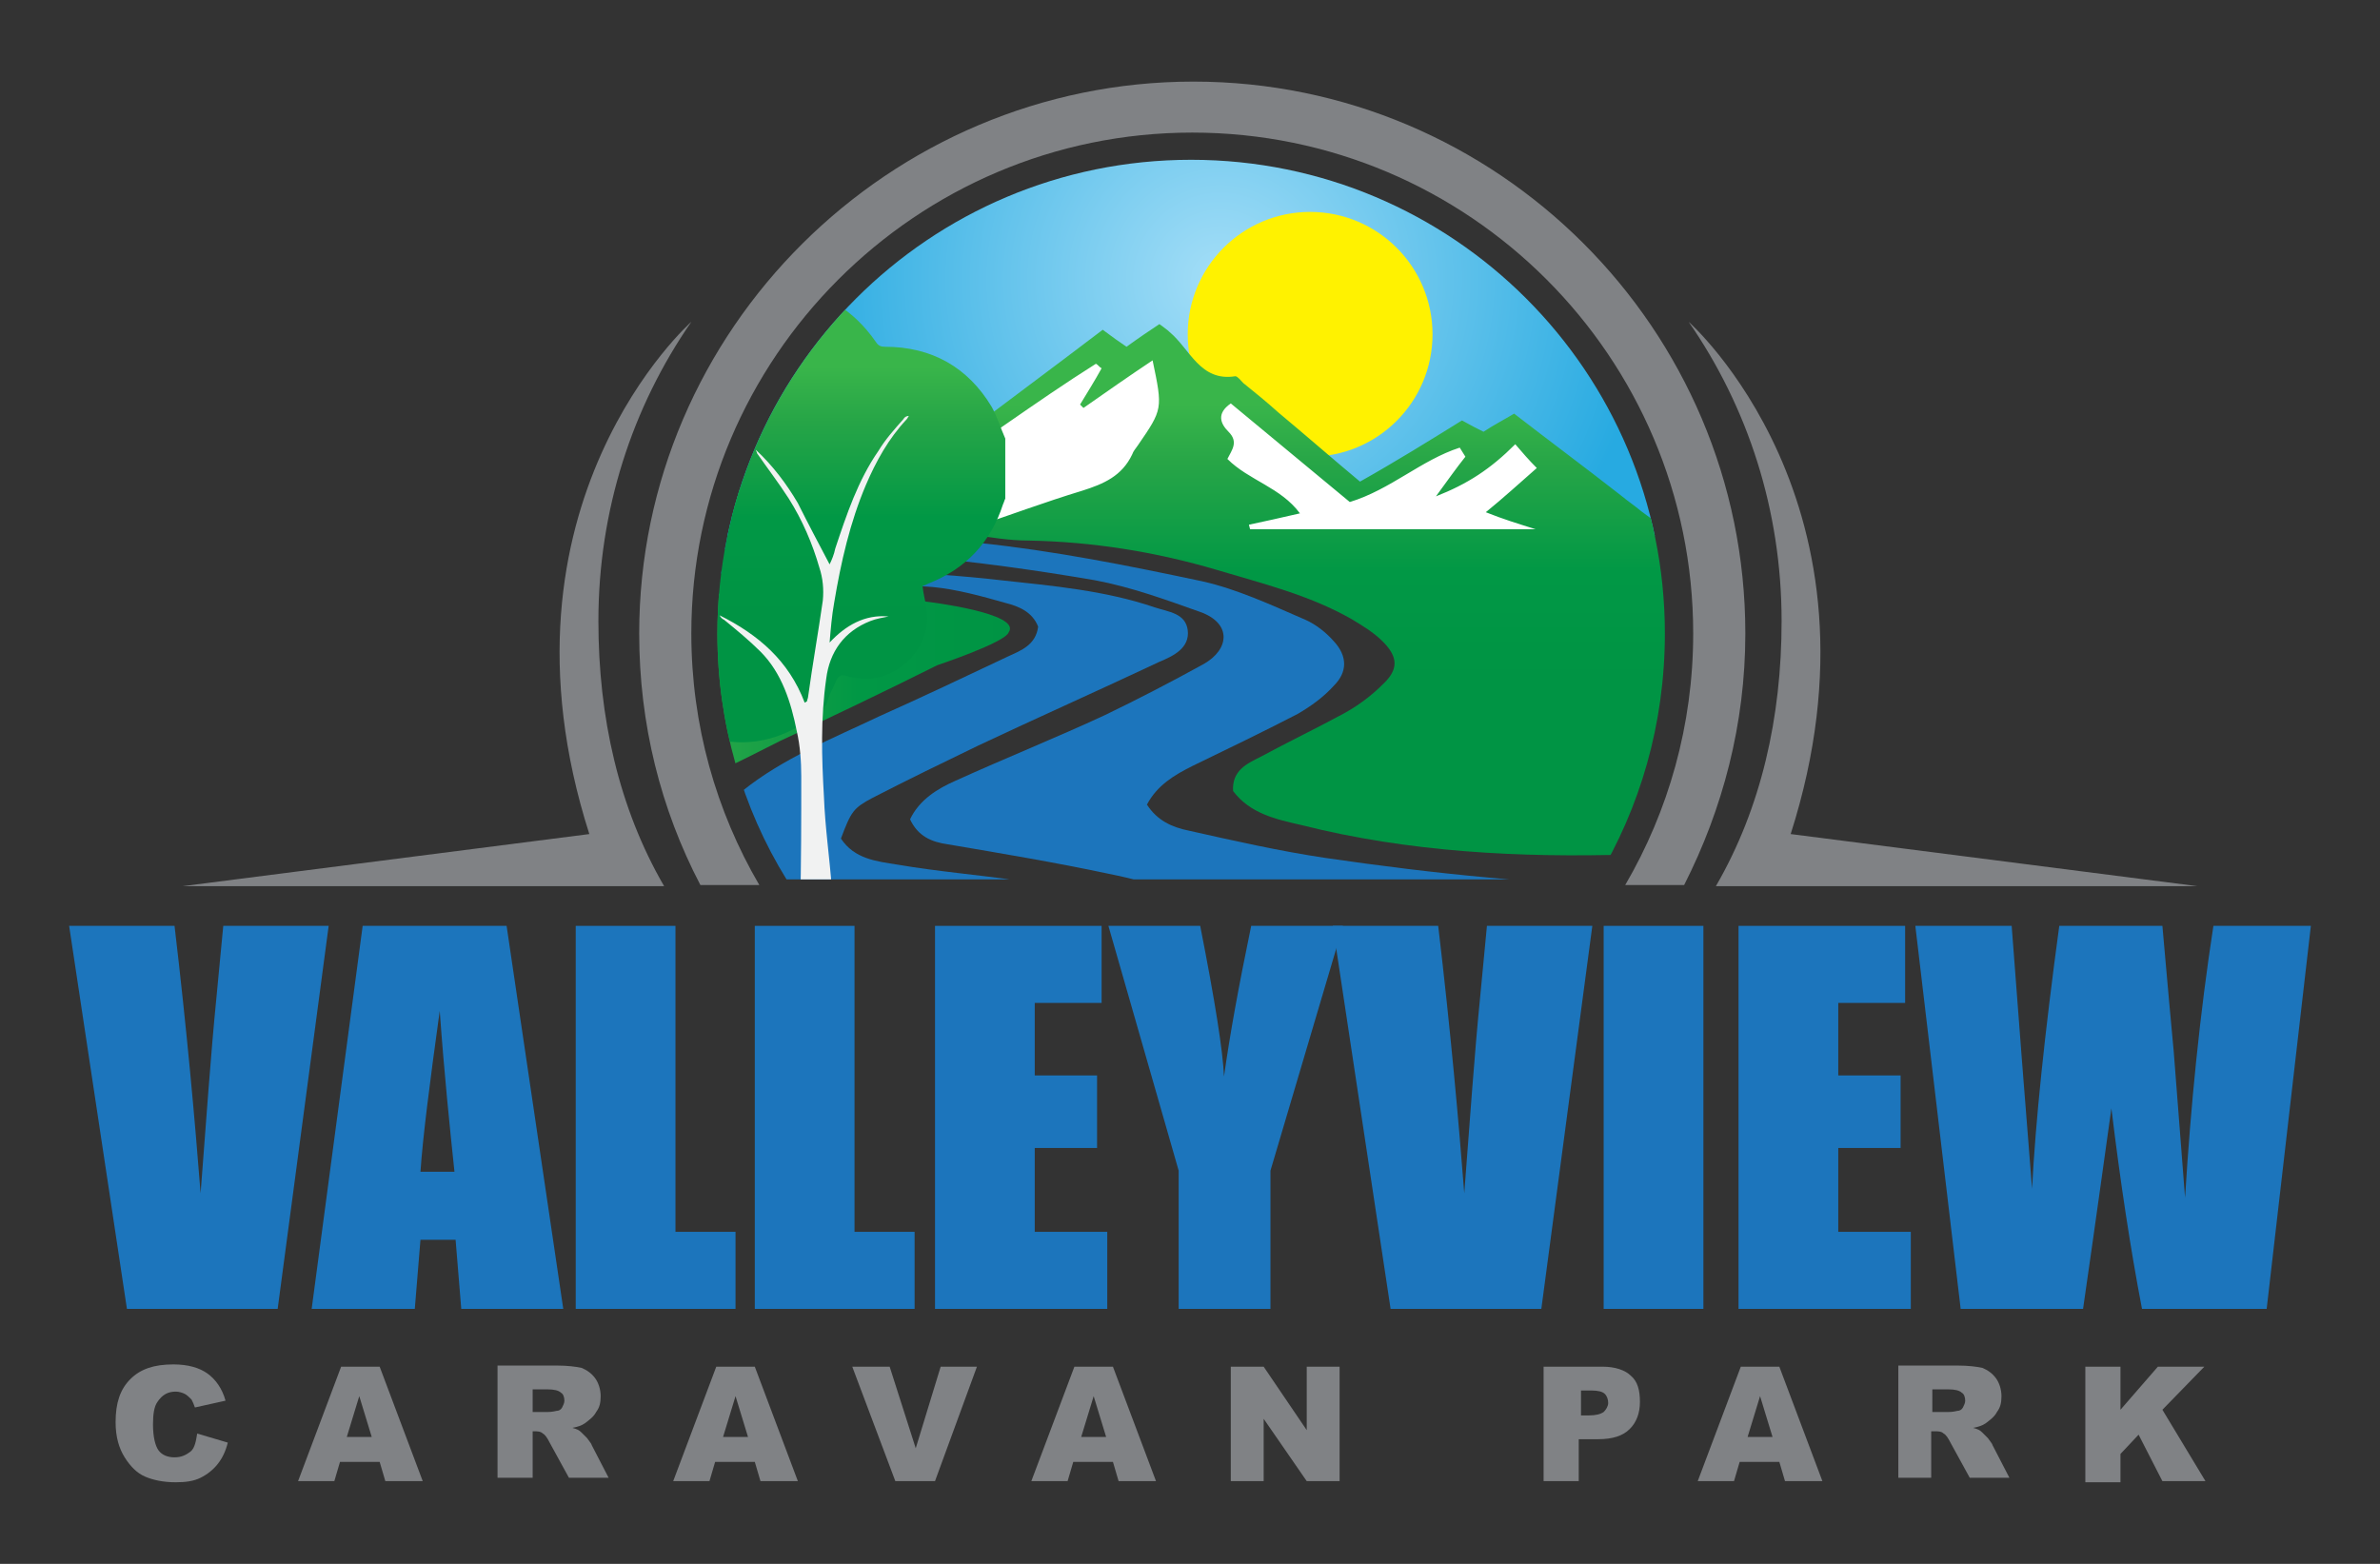 <?xml version="1.0" encoding="utf-8"?>
<!-- Generator: Adobe Illustrator 17.1.0, SVG Export Plug-In . SVG Version: 6.00 Build 0)  -->
<!DOCTYPE svg PUBLIC "-//W3C//DTD SVG 1.1//EN" "http://www.w3.org/Graphics/SVG/1.1/DTD/svg11.dtd">
<svg version="1.1" id="Layer_1" xmlns="http://www.w3.org/2000/svg" xmlns:xlink="http://www.w3.org/1999/xlink" x="0px" y="0px"
	 viewBox="0 0 210 138" enable-background="new 0 0 210 138" xml:space="preserve">
<rect x="0" y="0" width="210" height="138" fill="#333333" stroke="none"/>
<g>
	<g>
		<g>
			<path fill="#808285" d="M52,73.6l-35.9,4.6h42.5c-4-6.9-5.8-14.9-5.8-23.4c0-9.8,3-18.9,8.2-26.4C61.1,28.3,42.7,44.5,52,73.6z"
				/>
			<path fill="#808285" d="M158,73.6l35.9,4.6h-42.5c4-6.9,5.8-14.9,5.8-23.4c0-9.8-3-18.9-8.2-26.4C148.9,28.3,167.3,44.5,158,73.6
				z"/>
		</g>
		<g>
			<defs>
				<path id="SVGID_1_" d="M140.9,77.6c3.8-6.3,6-13.7,6-21.7c0-23.1-18.7-41.8-41.8-41.8S63.3,32.8,63.3,55.9
					c0,7.9,2.2,15.4,6.1,21.7L140.9,77.6z"/>
			</defs>
			<clipPath id="SVGID_2_">
				<use xlink:href="#SVGID_1_"  overflow="visible"/>
			</clipPath>
			<radialGradient id="SVGID_3_" cx="107.653" cy="24.649" r="37.617" gradientUnits="userSpaceOnUse">
				<stop  offset="0" style="stop-color:#A4DEF7"/>
				<stop  offset="1" style="stop-color:#27AAE1"/>
			</radialGradient>
			<rect x="59.6" y="1.9" clip-path="url(#SVGID_2_)" fill="url(#SVGID_3_)" width="96.2" height="45.4"/>
			<path clip-path="url(#SVGID_2_)" fill="#FFFFFF" d="M85.8,37.8l11.2-7.5l1.5,1.2l4-1.2l2.3,4.9l-2.4,7l0.7,4.6
				c0,0-16.4-0.8-23,0.7c-0.1,0-0.2,0.1-0.3,0.1C73.4,49.1,85.8,37.8,85.8,37.8z"/>
			<circle clip-path="url(#SVGID_2_)" fill="#FFF200" cx="115.6" cy="29.5" r="10.8"/>
			<path clip-path="url(#SVGID_2_)" fill="#FFFFFF" d="M104.8,37.2l3.7-2.8l10.7,8.8l9-4.4l2.7,0.2l2.7-0.7l3.8,3l0.3,4l-1.7,3.9
				c0,0-12.4-0.4-12.6-0.4c-0.2,0-15-1.4-15-1.4l-0.4-2.3l-2.4-4.6L104.8,37.2z"/>
			<path clip-path="url(#SVGID_2_)" fill="#1C75BC" d="M139.7,98.2c-2.7,4-6,7.3-9.6,10.3c-0.7,0.6-1.9,0.9-2.9,0.9
				c-4.5,0.1-9,0.1-13.5-0.1c-3.9-0.2-7.7-0.8-11.2-2.6c-3.5-1.7-4.3-3.5-3.5-7.3c0.8-4-0.8-7.2-4.5-9.5c-4.9-3-10.4-4.5-15.9-5.7
				c-4.5-0.9-9.1-1.4-13.6-2.1c-0.4-0.1-0.8-0.2-1.4-0.3c-0.5-3.2-0.3-6.5-0.1-9.7c0-0.8,1.2-1.7,2-2.3c3.6-2.9,7.9-4.6,12.1-6.6
				c3.8-1.7,7.6-3.5,11.4-5.3c1.1-0.5,2.4-1,2.6-2.6c-0.5-1.3-1.7-1.8-2.9-2.1c-2.1-0.6-4.3-1.2-6.4-1.4c-5.2-0.4-10.5-0.5-15.7-0.7
				c-1,0-2.1,0-3.2-0.6c0.4-0.2,0.7-0.6,1.1-0.6c4.5,0.1,9,0.2,13.5,0.5c3.4,0.2,6.9,0.4,10.3,0.8c4.6,0.5,9.2,0.9,13.6,2.4
				c1.2,0.4,2.7,0.5,2.9,2c0.2,1.6-1.3,2.3-2.5,2.8c-5.3,2.5-10.7,4.9-16,7.4c-3.1,1.5-6.2,3-9.3,4.6c-1.7,0.9-1.9,1.2-2.8,3.6
				c1.2,1.8,3.1,2,5,2.3c3.5,0.6,7.1,0.9,10.6,1.4c4.3,0.6,8.5,1.3,12.5,3c2.6,1.1,5.3,2.2,6.7,4.9c0.7,1.4,1.4,2.9,1.5,4.4
				c0.6,4.9,2.4,7.1,7.4,7.8c4.7,0.7,9.4,0.9,14.1,0.3C134.3,97.9,136.9,98.2,139.7,98.2z"/>
			<path clip-path="url(#SVGID_2_)" fill="#1C75BC" d="M146.9,78.6c-0.4,4.5-1.5,8.6-3,12.6c-0.3,0.7-1.1,1.3-1.8,1.5
				c-1.8,0.5-3.7,0.9-5.5,1.1c-4.4,0.6-8.8,1.1-13.1,0.2c-4.3-0.9-7.7-2.7-8.8-7.4c-0.5-2.2-2.1-3.6-4-4.7c-4-2.4-8.4-3.9-12.9-4.8
				c-4.7-1-9.5-1.8-14.2-2.6c-1.4-0.2-2.6-0.7-3.3-2.2c0.8-1.7,2.4-2.7,4-3.4c4.4-2,8.9-3.8,13.2-5.8c2.9-1.4,5.8-2.9,8.7-4.5
				c2.3-1.3,2.5-3.6-0.3-4.6c-3.1-1.1-6.1-2.2-9.3-2.8c-10.5-1.8-21-2.9-31.6-2.7c-0.9,0-2.1,0.2-1.7-1.6c0.7-0.1,1.5-0.2,2.3-0.2
				c6.9,0,13.8,0.5,20.7,1.2c6.7,0.7,13.2,2,19.8,3.4c3.1,0.7,6.1,2.1,9.1,3.4c0.9,0.4,1.8,1.1,2.5,1.9c1.2,1.3,1.2,2.7,0,3.9
				c-0.9,1-2,1.8-3.2,2.5c-3.1,1.6-6.2,3.1-9.3,4.6c-1.6,0.8-3.1,1.7-4,3.4c0.9,1.4,2.2,2,3.7,2.3c4,0.9,8,1.8,12,2.4
				c9.6,1.4,19.2,2.4,28.8,2.5C145.9,78.4,146.2,78.5,146.9,78.6z"/>
			<linearGradient id="SVGID_4_" gradientUnits="userSpaceOnUse" x1="64.145" y1="105.18" x2="122.604" y2="105.18">
				<stop  offset="0" style="stop-color:#39B54A"/>
				<stop  offset="0.221" style="stop-color:#26A547"/>
				<stop  offset="0.598" style="stop-color:#019845"/>
				<stop  offset="1" style="stop-color:#009444"/>
			</linearGradient>
			<path clip-path="url(#SVGID_2_)" fill="url(#SVGID_4_)" d="M122.6,115c-5.8,3.3-11.6,6.7-17.4,10c-12.4-6.5-24.1-13.7-33.1-24.4
				c-3.1-3.7-5.8-7.7-7.3-12.4c-0.2-0.8-0.3-1.6-0.6-2.7c1.9,0.2,3.4,0.4,4.9,0.5c5.7,0.5,11.1,2,16.3,4.3c2,0.9,3.9,2.2,5.6,3.5
				c2.6,2,3,4.6,1.5,7.6c-0.6,1.1-1.2,2.2-1.8,3.3c-0.8,1.4-0.5,2.5,0.6,3.7c2.6,2.7,5.8,4.1,9.4,4.8c5.2,1,10.4,1.3,15.7,1.2
				c2.1,0,4.2,0,6.3,0C122.5,114.5,122.6,114.8,122.6,115z"/>
			<linearGradient id="SVGID_5_" gradientUnits="userSpaceOnUse" x1="55.339" y1="60.381" x2="89.314" y2="60.381">
				<stop  offset="0" style="stop-color:#39B54A"/>
				<stop  offset="0.221" style="stop-color:#26A547"/>
				<stop  offset="0.598" style="stop-color:#019845"/>
				<stop  offset="1" style="stop-color:#009444"/>
			</linearGradient>
			<path clip-path="url(#SVGID_2_)" fill="url(#SVGID_5_)" d="M82.7,58.7c-4.6,2.3-9.2,4.5-13.9,6.7c-1.8,0.9-3.5,1.8-5.7,2.8
				c0-1.7-4.5-3.7-4.5-5.3c4.7-2.5-6.8-2.3-2.3-5.9c-1.2-1.3,2.6-4,1.7-4.4c0.6-0.5,5.4-0.2,5.6-0.2c6.1,0,12.1-0.1,18.2,0.7
				c0,0,8.4,1,7.2,2.7C88.7,56.7,82.7,58.7,82.7,58.7z"/>
			<linearGradient id="SVGID_6_" gradientUnits="userSpaceOnUse" x1="105.099" y1="35.679" x2="105.099" y2="60.318">
				<stop  offset="0" style="stop-color:#39B54A"/>
				<stop  offset="0.221" style="stop-color:#26A547"/>
				<stop  offset="0.598" style="stop-color:#019845"/>
				<stop  offset="1" style="stop-color:#009444"/>
			</linearGradient>
			<path clip-path="url(#SVGID_2_)" fill="url(#SVGID_6_)" d="M147.1,46.8l-2.3-1.7v0c-0.6-0.5-1.2-0.9-1.8-1.4l0,0
				c-3.2-2.5-6.3-4.8-9.4-7.2c-1,0.6-1.8,1-2.7,1.6c-0.6-0.3-1.2-0.6-1.9-1c-2.9,1.8-5.8,3.6-9,5.4c-2.4-2-4.8-4.1-7.2-6.1
				c-1-0.9-2.1-1.8-3.1-2.6c-0.2-0.2-0.5-0.6-0.7-0.6c-3.1,0.5-4-2.4-5.8-3.9c-0.2-0.2-0.5-0.4-0.9-0.7c-0.9,0.6-1.8,1.2-2.9,2
				c-0.6-0.4-1.3-0.9-2.1-1.5c-4.6,3.5-9.2,6.9-13.8,10.4c-1.2-0.8-2.2-1.5-3.3-2.3c-2.3,1.3-4.6,2.6-7,4c-2.7-2.1-4.5,0.3-6.8,1.3
				l0,0l-3.3,1.7v2.1c2.7-1.1,5.1-2,7.5-3c1.7,0.8,3.4,1.6,5.7,2.6c-0.7-1.4-1.1-2.3-1.7-3.4c1.6-0.9,3-1.9,4.6-2.6
				c1.1-0.6,1.7,0.1,1.5,1.6c0,0.4,0,0.7,0,1.5c2.9-2,5.5-3.8,8.1-5.6c2.6-1.8,5.2-3.6,7.9-5.3c0.2,0.1,0.3,0.3,0.5,0.4
				c-0.6,1.1-1.3,2.2-1.9,3.2c0.1,0.1,0.2,0.2,0.3,0.3c2-1.4,4-2.8,6.1-4.2c0.9,4.3,0.9,4.3-1.3,7.5c-0.2,0.3-0.4,0.5-0.5,0.8
				c-0.9,1.9-2.5,2.6-4.4,3.2c-3.3,1-6.5,2.2-9.8,3.3l0,0.6c1.7,0.2,3.3,0.5,5,0.5c5.7,0.1,11.3,1,16.7,2.6c4,1.2,8.1,2.2,11.8,4.3
				c1,0.6,2,1.2,2.8,2c1.4,1.4,1.4,2.5,0,3.8c-1,1-2.2,1.9-3.5,2.6c-2.4,1.3-4.9,2.5-7.3,3.8c-1.2,0.6-2.5,1.2-2.4,3
				c1.5,2,3.8,2.5,6,3c9.5,2.4,19.3,2.9,29.1,2.6c1,0,2-0.4,3.1-0.7C147.1,65.2,147.1,56,147.1,46.8z M135.5,46.7h-25.2l-0.1-0.4
				c1.4-0.3,2.8-0.6,4.5-1c-1.7-2.3-4.5-2.9-6.4-4.8c0.4-0.8,1-1.5,0.1-2.4c-0.7-0.7-1.1-1.6,0.2-2.5c3.5,2.9,7,5.8,10.5,8.7
				c3.6-1.1,6.3-3.7,9.7-4.8c0.2,0.3,0.3,0.5,0.5,0.8c-0.8,1-1.5,2-2.6,3.5c2.8-1.1,4.8-2.4,7-4.6c0.6,0.7,1.2,1.4,1.9,2.1
				c-1.6,1.4-2.9,2.6-4.5,3.9C132.6,45.8,133.9,46.2,135.5,46.7z"/>
			<g clip-path="url(#SVGID_2_)">
				<linearGradient id="SVGID_7_" gradientUnits="userSpaceOnUse" x1="72.327" y1="32.383" x2="72.327" y2="54.616">
					<stop  offset="0" style="stop-color:#39B54A"/>
					<stop  offset="0.221" style="stop-color:#26A547"/>
					<stop  offset="0.598" style="stop-color:#019845"/>
					<stop  offset="1" style="stop-color:#009444"/>
				</linearGradient>
				<path fill="url(#SVGID_7_)" d="M87.5,35.9c-2.1-3.5-5.3-5.3-9.4-5.3c-0.4,0-0.6-0.1-0.8-0.4c-2-2.9-4.7-4.5-8.1-5
					c-0.1,0-0.3-0.1-0.4-0.1h-1.5c-0.6,0.1-1.3,0.2-1.9,0.4c-4.5,1.2-7.4,4-8.4,8.6c-1,4.6,0.5,8.4,4.2,11.4
					c0.7,0.5,1.4,0.9,2.2,1.4c-4.2,1.2-6.6,4-7.3,8.2c0,0.3,0,0.5,0,0.8c0,0.1,0,0.1,0,0.2c0,0,0,0,0,0c0,0.3,0,0.6,0,0.9
					c0,0,0,0,0,0.1v-0.1c0,0,0,0.1,0,0.1c0,0.2,0.1,0.4,0.1,0.6c0,0.2,0.1,0.4,0.1,0.6c1.4,5.6,7.8,9.2,13.8,6
					c0.1-0.1,0.2-0.1,0.3-0.2c0.1,0,0.1-0.1,0.2-0.1c0.3-0.2,0.6-0.4,1-0.6c0.1-0.1,0.1-0.1,0.2-0.1c0,0,0.1-0.1,0.1-0.1
					c0.2-0.1,0.4-0.3,0.5-0.4c0.1-0.1,0.2-0.2,0.3-0.3c0-0.1,0.1-0.2,0.2-0.3c0.1-0.3,0.2-0.6,0.3-0.9c0.1-0.2,0.2-0.4,0.3-0.6
					c0.2-0.4,0.3-0.9,0.7-1.1c0.3-0.1,0.8,0.2,1.2,0.2c3.2,0.7,6.6-2.2,6.4-5.5c0-0.8-0.3-1.6-0.4-2.6c0.1,0,0.3-0.1,0.5-0.2
					c3.3-1.3,5.5-3.6,6.6-7c0.1-0.2,0.1-0.3,0.2-0.5v-5.3C88.3,37.8,88,36.8,87.5,35.9z"/>
			</g>
			<g clip-path="url(#SVGID_2_)">
				<path fill="#F1F2F2" d="M74.5,86.7c-0.7,0-0.7-0.2-0.8-1.3c-0.1-2.3-0.2-4.7-0.3-7c-0.2-2.7-0.6-5.4-0.7-8.1
					c-0.2-3.5-0.3-6.9,0.2-10.4c0.3-2.4,1.6-4.2,3.9-5.1c0.5-0.2,1.1-0.3,1.6-0.4c-2.1-0.2-3.8,0.8-5.2,2.3c0.1-1.2,0.2-2.4,0.4-3.5
					c0.6-3.6,1.4-7.1,2.8-10.4c0.9-2.1,2-4.1,3.6-5.8c0.1-0.1,0.1-0.2,0.2-0.3c-0.2,0-0.4,0.1-0.5,0.3c-0.8,0.9-1.6,1.8-2.2,2.8
					c-1.8,2.6-2.8,5.6-3.8,8.6c-0.1,0.5-0.3,1-0.5,1.4c-1-1.9-1.9-3.6-2.8-5.4c-1-1.7-2.2-3.3-3.7-4.7c0,0.1,0.1,0.2,0.1,0.3
					c0.9,1.3,1.9,2.6,2.8,4c1.2,1.9,2.1,4,2.7,6.1c0.3,0.9,0.4,1.9,0.3,2.9c-0.4,2.8-0.9,5.6-1.3,8.5c0,0.1-0.1,0.3-0.1,0.4
					c-0.1,0-0.1,0.1-0.2,0.1c-1.4-3.7-4.1-6-7.5-7.7c0.1,0.2,0.2,0.3,0.4,0.4c1.1,0.9,2.2,1.8,3.2,2.8c1.9,1.9,2.7,4.5,3.2,7
					c0.3,1.3,0.4,2.7,0.4,4c0,3.8,0,7.7-0.1,11.5c0,2-0.2,4-0.2,6c0,0.5-0.1,0.7-0.7,0.7c-0.1,0-0.1,0-0.2,0c0,0,0,0,0,0.1
					C71.2,86.8,72.8,86.8,74.5,86.7C74.5,86.8,74.5,86.8,74.5,86.7z"/>
			</g>
		</g>
		<path fill="#808285" d="M67,78.1c-3.8-6.5-6-14.1-6-22.2c0-24.3,19.8-44.2,44.2-44.2s44.2,19.8,44.2,44.2c0,8.1-2.2,15.7-6,22.2
			h5.2c3.4-6.7,5.4-14.2,5.4-22.2c0-26.9-21.9-48.7-48.7-48.7S56.4,29.1,56.4,55.9c0,8,1.9,15.5,5.4,22.2H67z"/>
	</g>
	<g>
		<path fill="#1C75BC" d="M29,81.7l-4.5,33.8H11.2L6.1,81.7h9.3c1.1,9.3,1.8,17.2,2.3,23.6c0.5-6.5,0.9-12.3,1.4-17.3l0.6-6.3H29z"
			/>
		<path fill="#1C75BC" d="M44.7,81.7l5,33.8h-9l-0.5-6.1h-3.1l-0.5,6.1h-9.1L32,81.7H44.7z M40.1,103.4c-0.4-3.8-0.9-8.6-1.3-14.2
			c-0.9,6.5-1.5,11.2-1.7,14.2H40.1z"/>
		<path fill="#1C75BC" d="M59.6,81.7v27h5.3v6.8H50.8V81.7H59.6z"/>
		<path fill="#1C75BC" d="M75.4,81.7v27h5.3v6.8H66.6V81.7H75.4z"/>
		<path fill="#1C75BC" d="M82.5,81.7h14.7v6.8h-5.9v6.4h5.5v6.4h-5.5v7.4h6.4v6.8H82.5V81.7z"/>
		<path fill="#1C75BC" d="M118.5,81.7l-6.4,21.6v12.2H104v-12.2l-6.2-21.6h8.1c1.3,6.6,2,11,2.1,13.3c0.5-3.6,1.3-8,2.4-13.3H118.5z
			"/>
		<path fill="#1C75BC" d="M140.5,81.7l-4.5,33.8h-13.3l-5.1-33.8h9.3c1.1,9.3,1.8,17.2,2.3,23.6c0.5-6.5,0.9-12.3,1.4-17.3l0.6-6.3
			H140.5z"/>
		<path fill="#1C75BC" d="M150.3,81.7v33.8h-8.8V81.7H150.3z"/>
		<path fill="#1C75BC" d="M153.4,81.7h14.7v6.8h-5.9v6.4h5.5v6.4h-5.5v7.4h6.4v6.8h-15.2V81.7z"/>
		<path fill="#1C75BC" d="M203.9,81.7l-3.9,33.8h-11c-1-5.2-1.9-11.1-2.7-17.7c-0.4,2.8-1.2,8.7-2.5,17.7H173L169,81.7h8.5l0.9,11.8
			l0.9,11.4c0.3-5.9,1.1-13.6,2.4-23.2h9.1c0.1,1,0.4,4.7,1,11.1l1,12.9c0.5-8.2,1.3-16.2,2.5-24H203.9z"/>
	</g>
	<g>
		<path fill="#808285" d="M17.4,126.5l2.7,0.8c-0.2,0.8-0.5,1.4-0.9,1.9c-0.4,0.5-0.9,0.9-1.5,1.2c-0.6,0.3-1.3,0.4-2.2,0.4
			c-1.1,0-2-0.2-2.7-0.5c-0.7-0.3-1.3-0.9-1.8-1.7c-0.5-0.8-0.8-1.8-0.8-3.1c0-1.7,0.4-2.9,1.3-3.8c0.9-0.9,2.1-1.3,3.8-1.3
			c1.3,0,2.3,0.3,3,0.8c0.7,0.5,1.3,1.3,1.6,2.4l-2.7,0.6c-0.1-0.3-0.2-0.5-0.3-0.7c-0.2-0.2-0.4-0.4-0.6-0.5s-0.5-0.2-0.8-0.2
			c-0.7,0-1.2,0.3-1.6,0.9c-0.3,0.4-0.4,1.1-0.4,2c0,1.1,0.2,1.9,0.5,2.3c0.3,0.4,0.8,0.6,1.4,0.6c0.6,0,1-0.2,1.4-0.5
			S17.3,127.1,17.4,126.5z"/>
		<path fill="#808285" d="M33.5,129h-3.5l-0.5,1.7h-3.2l3.8-10.1h3.4l3.8,10.1H34L33.5,129z M32.8,126.8l-1.1-3.6l-1.1,3.6H32.8z"/>
		<path fill="#808285" d="M43.9,130.6v-10.1h5.2c1,0,1.7,0.1,2.2,0.2c0.5,0.2,0.9,0.5,1.2,0.9c0.3,0.4,0.5,1,0.5,1.6
			c0,0.6-0.1,1-0.4,1.4c-0.2,0.4-0.6,0.7-1,1c-0.3,0.2-0.6,0.3-1.1,0.4c0.4,0.1,0.6,0.2,0.8,0.4c0.1,0.1,0.3,0.3,0.5,0.5
			c0.2,0.3,0.4,0.5,0.4,0.6l1.5,2.9h-3.5l-1.7-3.1c-0.2-0.4-0.4-0.7-0.6-0.8c-0.2-0.2-0.5-0.2-0.8-0.2H47v4.1H43.9z M47,124.6h1.3
			c0.1,0,0.4,0,0.8-0.1c0.2,0,0.4-0.1,0.5-0.3c0.1-0.2,0.2-0.4,0.2-0.6c0-0.3-0.1-0.6-0.3-0.7c-0.2-0.2-0.6-0.3-1.2-0.3H47V124.6z"
			/>
		<path fill="#808285" d="M66.6,129h-3.5l-0.5,1.7h-3.2l3.8-10.1h3.4l3.8,10.1h-3.3L66.6,129z M66,126.8l-1.1-3.6l-1.1,3.6H66z"/>
		<path fill="#808285" d="M75.2,120.6h3.3l2.3,7.2l2.2-7.2h3.2l-3.7,10.1H79L75.2,120.6z"/>
		<path fill="#808285" d="M98.2,129h-3.5l-0.5,1.7H91l3.8-10.1h3.4l3.8,10.1h-3.3L98.2,129z M97.6,126.8l-1.1-3.6l-1.1,3.6H97.6z"/>
		<path fill="#808285" d="M108.6,120.6h2.9l3.8,5.6v-5.6h2.9v10.1h-2.9l-3.8-5.5v5.5h-2.9V120.6z"/>
		<path fill="#808285" d="M136.2,120.6h5.2c1.1,0,2,0.3,2.5,0.8c0.6,0.5,0.8,1.3,0.8,2.3c0,1-0.3,1.8-0.9,2.4
			c-0.6,0.6-1.5,0.9-2.8,0.9h-1.7v3.7h-3.1V120.6z M139.4,124.9h0.8c0.6,0,1-0.1,1.3-0.3c0.2-0.2,0.4-0.5,0.4-0.8
			c0-0.3-0.1-0.6-0.3-0.8c-0.2-0.2-0.6-0.3-1.2-0.3h-0.9V124.9z"/>
		<path fill="#808285" d="M157,129h-3.5l-0.5,1.7h-3.2l3.8-10.1h3.4l3.8,10.1h-3.3L157,129z M156.4,126.8l-1.1-3.6l-1.1,3.6H156.4z"
			/>
		<path fill="#808285" d="M167.5,130.6v-10.1h5.2c1,0,1.7,0.1,2.2,0.2c0.5,0.2,0.9,0.5,1.2,0.9c0.3,0.4,0.5,1,0.5,1.6
			c0,0.6-0.1,1-0.4,1.4c-0.2,0.4-0.6,0.7-1,1c-0.3,0.2-0.6,0.3-1.1,0.4c0.4,0.1,0.6,0.2,0.8,0.4c0.1,0.1,0.3,0.3,0.5,0.5
			c0.2,0.3,0.4,0.5,0.4,0.6l1.5,2.9h-3.5l-1.7-3.1c-0.2-0.4-0.4-0.7-0.6-0.8c-0.2-0.2-0.5-0.2-0.8-0.2h-0.3v4.1H167.5z M170.6,124.6
			h1.3c0.1,0,0.4,0,0.8-0.1c0.2,0,0.4-0.1,0.5-0.3c0.1-0.2,0.2-0.4,0.2-0.6c0-0.3-0.1-0.6-0.3-0.7c-0.2-0.2-0.6-0.3-1.2-0.3h-1.4
			V124.6z"/>
		<path fill="#808285" d="M184,120.6h3.1v3.8l3.3-3.8h4.1l-3.7,3.8l3.8,6.3h-3.8l-2.1-4.1l-1.6,1.7v2.5H184V120.6z"/>
	</g>
</g>
</svg>

